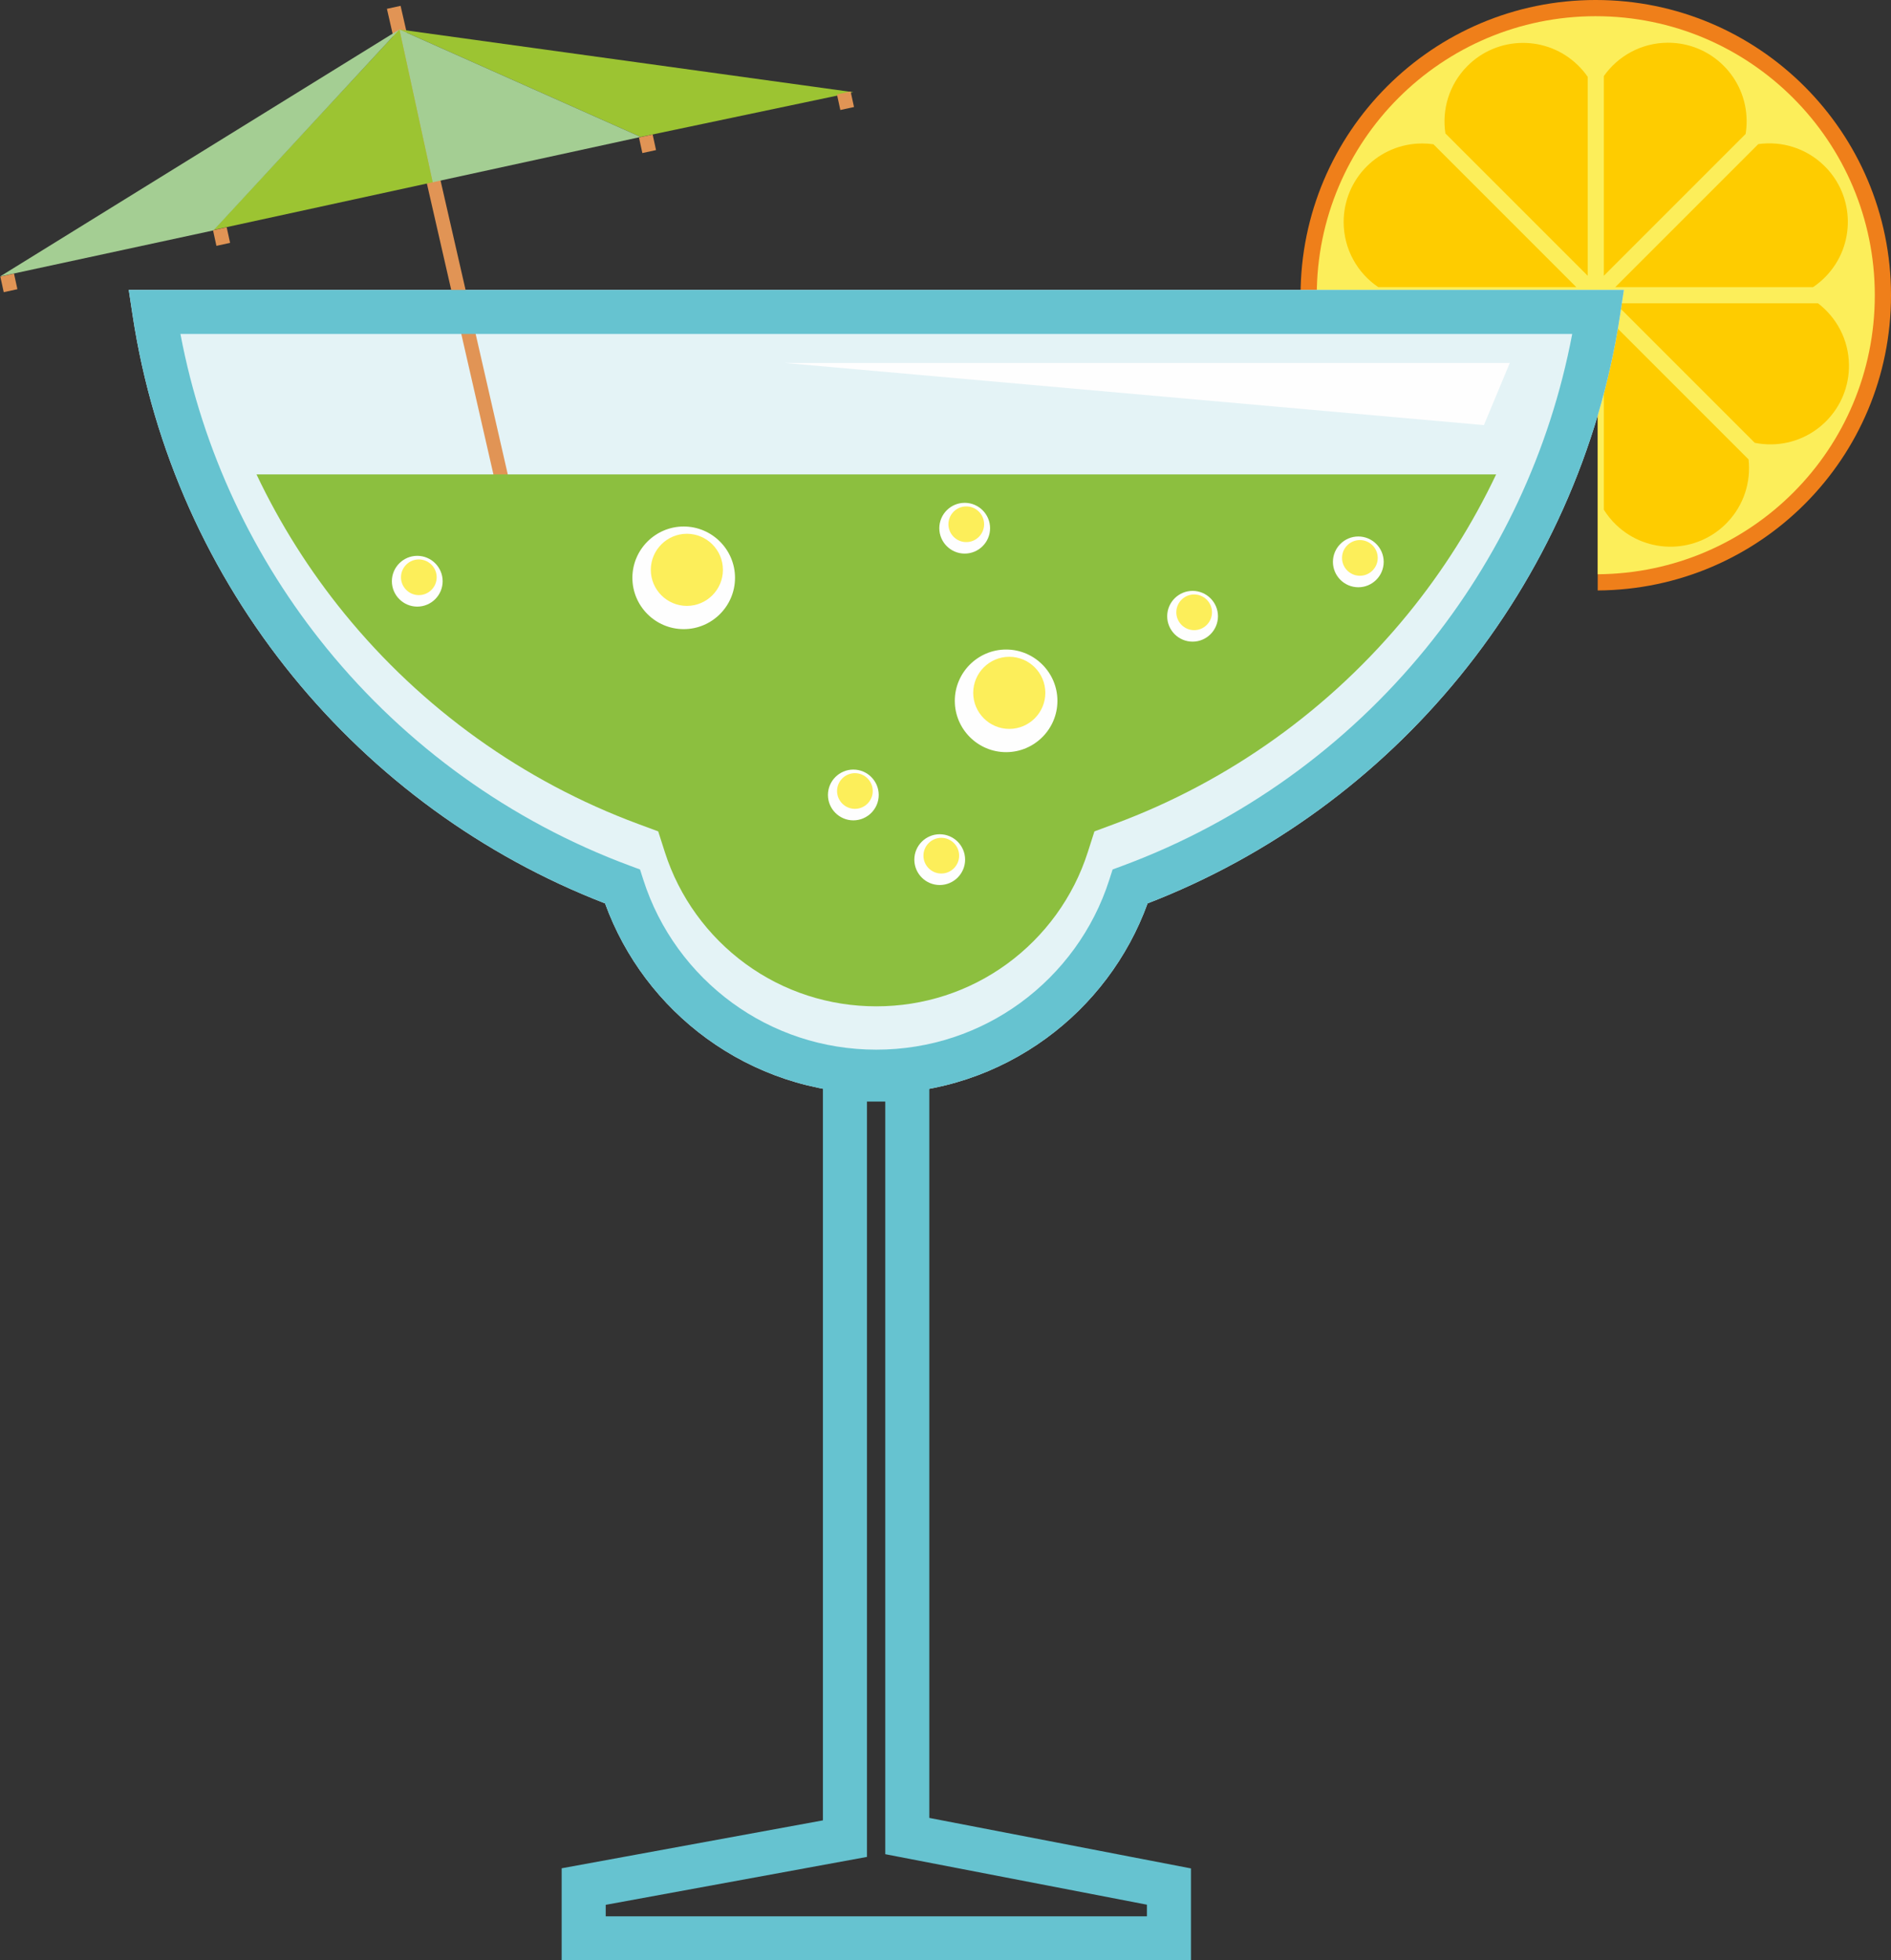 <svg xmlns="http://www.w3.org/2000/svg" id="Layer_2" data-name="Layer 2" viewBox="0 0 3232.96 3351.28"><rect x="0" y="0" width="3232.96" height="3351.28" fill="#333333" stroke="none"/><defs><style>      .cls-1 {        fill: #a4ce93;      }      .cls-1, .cls-2, .cls-3, .cls-4, .cls-5, .cls-6, .cls-7, .cls-8, .cls-9, .cls-10 {        fill-rule: evenodd;      }      .cls-2 {        fill: #e4f3f6;      }      .cls-3 {        fill: #fefefe;      }      .cls-4 {        fill: #66c3d0;      }      .cls-5, .cls-11 {        fill: #e19455;      }      .cls-6 {        fill: #fcee5a;      }      .cls-7 {        fill: #8cbf3f;      }      .cls-8 {        fill: #ef7f1a;      }      .cls-9 {        fill: #fecc00;      }      .cls-10 {        fill: #9cc432;      }    </style></defs><g id="_&#xCE;&#xD3;&#xC8;_1" data-name="&#x2014;&#xCE;&#xD3;&#xC8;_1"><g><g><path class="cls-8" d="M2728.24,0c278.75,0,504.73,225.97,504.73,504.72s-224.2,502.9-501.43,504.67v-502.49h-507.98c0-.73-.03-1.46-.03-2.19,0-278.75,225.97-504.72,504.72-504.72Z"></path><path class="cls-6" d="M2728.24,27.7c263.46,0,477.03,213.57,477.03,477.03s-211.8,475.2-473.73,476.97v-474.79h-480.29c0-.73-.02-1.46-.02-2.19,0-263.46,213.57-477.03,477.02-477.03Z"></path><path class="cls-9" d="M2984.41,229.03l-242.4,242.41V130.07c24.17-34.31,64.01-56.8,109.17-57.03,74.17-.38,134.6,59.44,134.98,133.61.04,7.63-.56,15.11-1.75,22.39h0ZM2356.43,490.92c-35.73-24.13-59.23-65-59.23-111.36,0-74.17,60.13-134.3,134.3-134.3,6.51,0,12.92.46,19.18,1.36l244.29,244.3h-338.55ZM2471.15,228.13l243.31,243.31V131.38c-4.8-6.95-10.32-13.54-16.58-19.66-52.97-51.91-138-51.05-189.91,1.92-30.79,31.42-43.02,74.12-36.81,114.5h0ZM3006.04,246.37l-244.55,244.55h338.17c7.61-5.11,14.8-11.09,21.45-17.91,51.74-53.15,50.59-138.18-2.56-189.91-30.98-30.15-72.79-42.34-112.51-36.73h0ZM3108.08,518.46c31.68,24.11,52.37,62.01,53.01,104.91,1.11,74.16-58.11,135.18-132.27,136.29-9.87.15-19.5-.77-28.8-2.66l-238.53-238.54h346.59ZM2989.42,785.37l-247.41-247.42v333.46c5.8,9.27,12.82,17.99,21.07,25.89,53.57,51.3,138.58,49.47,189.88-4.09,28.66-29.92,40.73-69.65,36.46-107.85Z"></path></g><path class="cls-2" d="M2769.73,538.88c-35.17,231.84-132.31,443.4-274,617.29-140.09,171.93-323.62,306.93-533.76,388.21-33.78,93.19-94.8,173.3-173.44,230.67-81.6,59.52-181.95,94.66-290.32,94.66s-208.73-35.14-290.32-94.66c-78.63-57.38-139.66-137.48-173.45-230.67-210.13-81.28-393.65-216.28-533.76-388.21-141.68-173.89-238.83-385.45-273.99-617.29l-6.57-43.25h2556.16l-6.56,43.25Z"></path><g><polygon class="cls-5" points="908.25 1093.66 931.63 1088.57 684.87 9.98 661.5 15.08 908.25 1093.66"></polygon><polygon class="cls-10" points="682.83 50.36 1458.87 157.63 1095.41 234.12 682.83 50.36"></polygon><polygon class="cls-1" points="682.83 50.36 739.72 311.59 1095.41 234.12 682.83 50.36"></polygon><polygon class="cls-10" points="364.72 393.25 739.72 311.59 682.83 50.36 364.72 393.25"></polygon><polygon class="cls-1" points="0 472.68 364.97 393.86 682.83 50.36 0 472.68"></polygon><rect class="cls-11" x="3.22" y="469.98" width="23.92" height="27.25" transform="translate(-102.61 14.32) rotate(-12.29)"></rect><rect class="cls-11" x="366.83" y="390.79" width="23.92" height="27.25" transform="translate(-77.41 89.91) rotate(-12.29)"></rect><rect class="cls-11" x="1095.05" y="232.2" width="23.92" height="27.25" transform="translate(-26.96 241.24) rotate(-12.29)"></rect><rect class="cls-11" x="1433.51" y="158.49" width="23.92" height="27.25" transform="translate(-3.53 311.45) rotate(-12.28)"></rect></g><path class="cls-4" d="M2769.73,538.88c-35.17,231.84-132.31,443.4-274,617.29-140.09,171.93-323.62,306.93-533.76,388.21-33.78,93.19-94.8,173.3-173.44,230.67-81.6,59.52-181.95,94.66-290.32,94.66s-208.73-35.14-290.32-94.66c-78.63-57.38-139.66-137.48-173.45-230.67-210.13-81.28-393.65-216.28-533.76-388.21-141.68-173.89-238.83-385.45-273.99-617.29l-6.57-43.25h2556.16l-6.56,43.25h0ZM2437.49,1108.81c124.45-152.73,212.37-336.46,250.45-537.88H308.48c38.08,201.42,126,385.15,250.45,537.88,135.21,165.93,313.69,295.39,518.31,371.27l16.99,6.3,5.66,17.68c27.29,85.3,81.27,158.71,152.12,210.4,68.91,50.28,154,79.95,246.2,79.95s177.29-29.67,246.2-79.95c70.85-51.69,124.83-125.09,152.11-210.4l5.66-17.68,17-6.3c204.63-75.88,383.1-205.34,518.31-371.27Z"></path><path class="cls-4" d="M1444.56,1807.87h144.23v1299.87l447.35,86.34v157.21H960.26v-157.44l446.64-81.91v-1304.05h37.65ZM1513.49,1883.17h-31.28v1291.25l-446.64,81.91v19.65h925.28v-19.89l-447.35-86.33v-1286.59Z"></path><path class="cls-7" d="M2557.9,810.96H438.52c40.33,85.02,90.88,165,150.38,238.01,132.1,162.12,305.58,286.71,501.79,359.45l34.63,12.85,11.39,35.59c24.53,76.65,73.15,143.58,138.09,190.95,65.09,47.49,142.87,72.52,223.42,72.52s158.32-25.03,223.42-72.52c64.93-47.38,113.57-114.3,138.08-190.95l11.39-35.6,34.64-12.85c196.2-72.73,369.68-197.32,501.79-359.45,59.5-73.02,110.04-152.99,150.37-238.01Z"></path><path class="cls-3" d="M1168.9,1075.52c48.31,0,87.73-39.41,87.73-87.72s-39.41-87.73-87.73-87.73-87.73,39.41-87.73,87.73,39.41,87.72,87.73,87.72Z"></path><path class="cls-6" d="M1174.3,1035.79c33.96,0,61.65-27.69,61.65-61.65s-27.69-61.65-61.65-61.65-61.65,27.69-61.65,61.65,27.69,61.65,61.65,61.65Z"></path><path class="cls-3" d="M1606.6,1512.97c23.91,0,43.41-19.5,43.41-43.41s-19.5-43.41-43.41-43.41-43.41,19.5-43.41,43.41,19.5,43.41,43.41,43.41Z"></path><path class="cls-6" d="M1609.28,1493.3c16.81,0,30.51-13.7,30.51-30.51s-13.7-30.51-30.51-30.51-30.51,13.7-30.51,30.51,13.7,30.51,30.51,30.51Z"></path><path class="cls-3" d="M713.38,1037.02c23.91,0,43.41-19.5,43.41-43.41s-19.5-43.42-43.41-43.42-43.41,19.51-43.41,43.42,19.5,43.41,43.41,43.41Z"></path><path class="cls-6" d="M716.06,1017.37c16.8,0,30.5-13.7,30.5-30.51s-13.7-30.51-30.5-30.51-30.51,13.7-30.51,30.51,13.71,30.51,30.51,30.51Z"></path><path class="cls-3" d="M2038.9,1096.92c23.91,0,43.42-19.5,43.42-43.41s-19.51-43.41-43.42-43.41-43.41,19.5-43.41,43.41,19.5,43.41,43.41,43.41Z"></path><path class="cls-6" d="M2041.58,1077.26c16.8,0,30.51-13.7,30.51-30.51s-13.71-30.51-30.51-30.51-30.5,13.7-30.5,30.51,13.7,30.51,30.5,30.51Z"></path><path class="cls-3" d="M1458.92,1402.41c23.91,0,43.41-19.5,43.41-43.41s-19.5-43.41-43.41-43.41-43.42,19.5-43.42,43.41,19.5,43.41,43.42,43.41Z"></path><path class="cls-6" d="M1461.6,1382.74c16.8,0,30.51-13.7,30.51-30.51s-13.7-30.51-30.51-30.51-30.51,13.7-30.51,30.51,13.7,30.51,30.51,30.51Z"></path><path class="cls-3" d="M1649.3,946.39c23.91,0,43.41-19.5,43.41-43.41s-19.5-43.41-43.41-43.41-43.41,19.5-43.41,43.41,19.5,43.41,43.41,43.41Z"></path><path class="cls-6" d="M1651.98,926.73c16.8,0,30.51-13.7,30.51-30.51s-13.7-30.51-30.51-30.51-30.51,13.7-30.51,30.51,13.7,30.51,30.51,30.51Z"></path><path class="cls-3" d="M2322.25,1003.94c23.91,0,43.41-19.5,43.41-43.41s-19.5-43.41-43.41-43.41-43.41,19.5-43.41,43.41,19.5,43.41,43.41,43.41Z"></path><path class="cls-6" d="M2324.93,984.28c16.81,0,30.51-13.7,30.51-30.51s-13.7-30.51-30.51-30.51-30.51,13.7-30.51,30.51,13.7,30.51,30.51,30.51Z"></path><path class="cls-3" d="M1720.11,1285.82c48.32,0,87.72-39.41,87.72-87.72s-39.41-87.73-87.72-87.73-87.73,39.41-87.73,87.73,39.41,87.72,87.73,87.72Z"></path><path class="cls-6" d="M1725.51,1246.08c33.96,0,61.65-27.69,61.65-61.65s-27.69-61.66-61.65-61.66-61.65,27.7-61.65,61.66,27.69,61.65,61.65,61.65Z"></path><polygon class="cls-3" points="1341.6 620.47 2581.26 620.47 2536.98 726.73 1341.6 620.47"></polygon></g></g></svg>